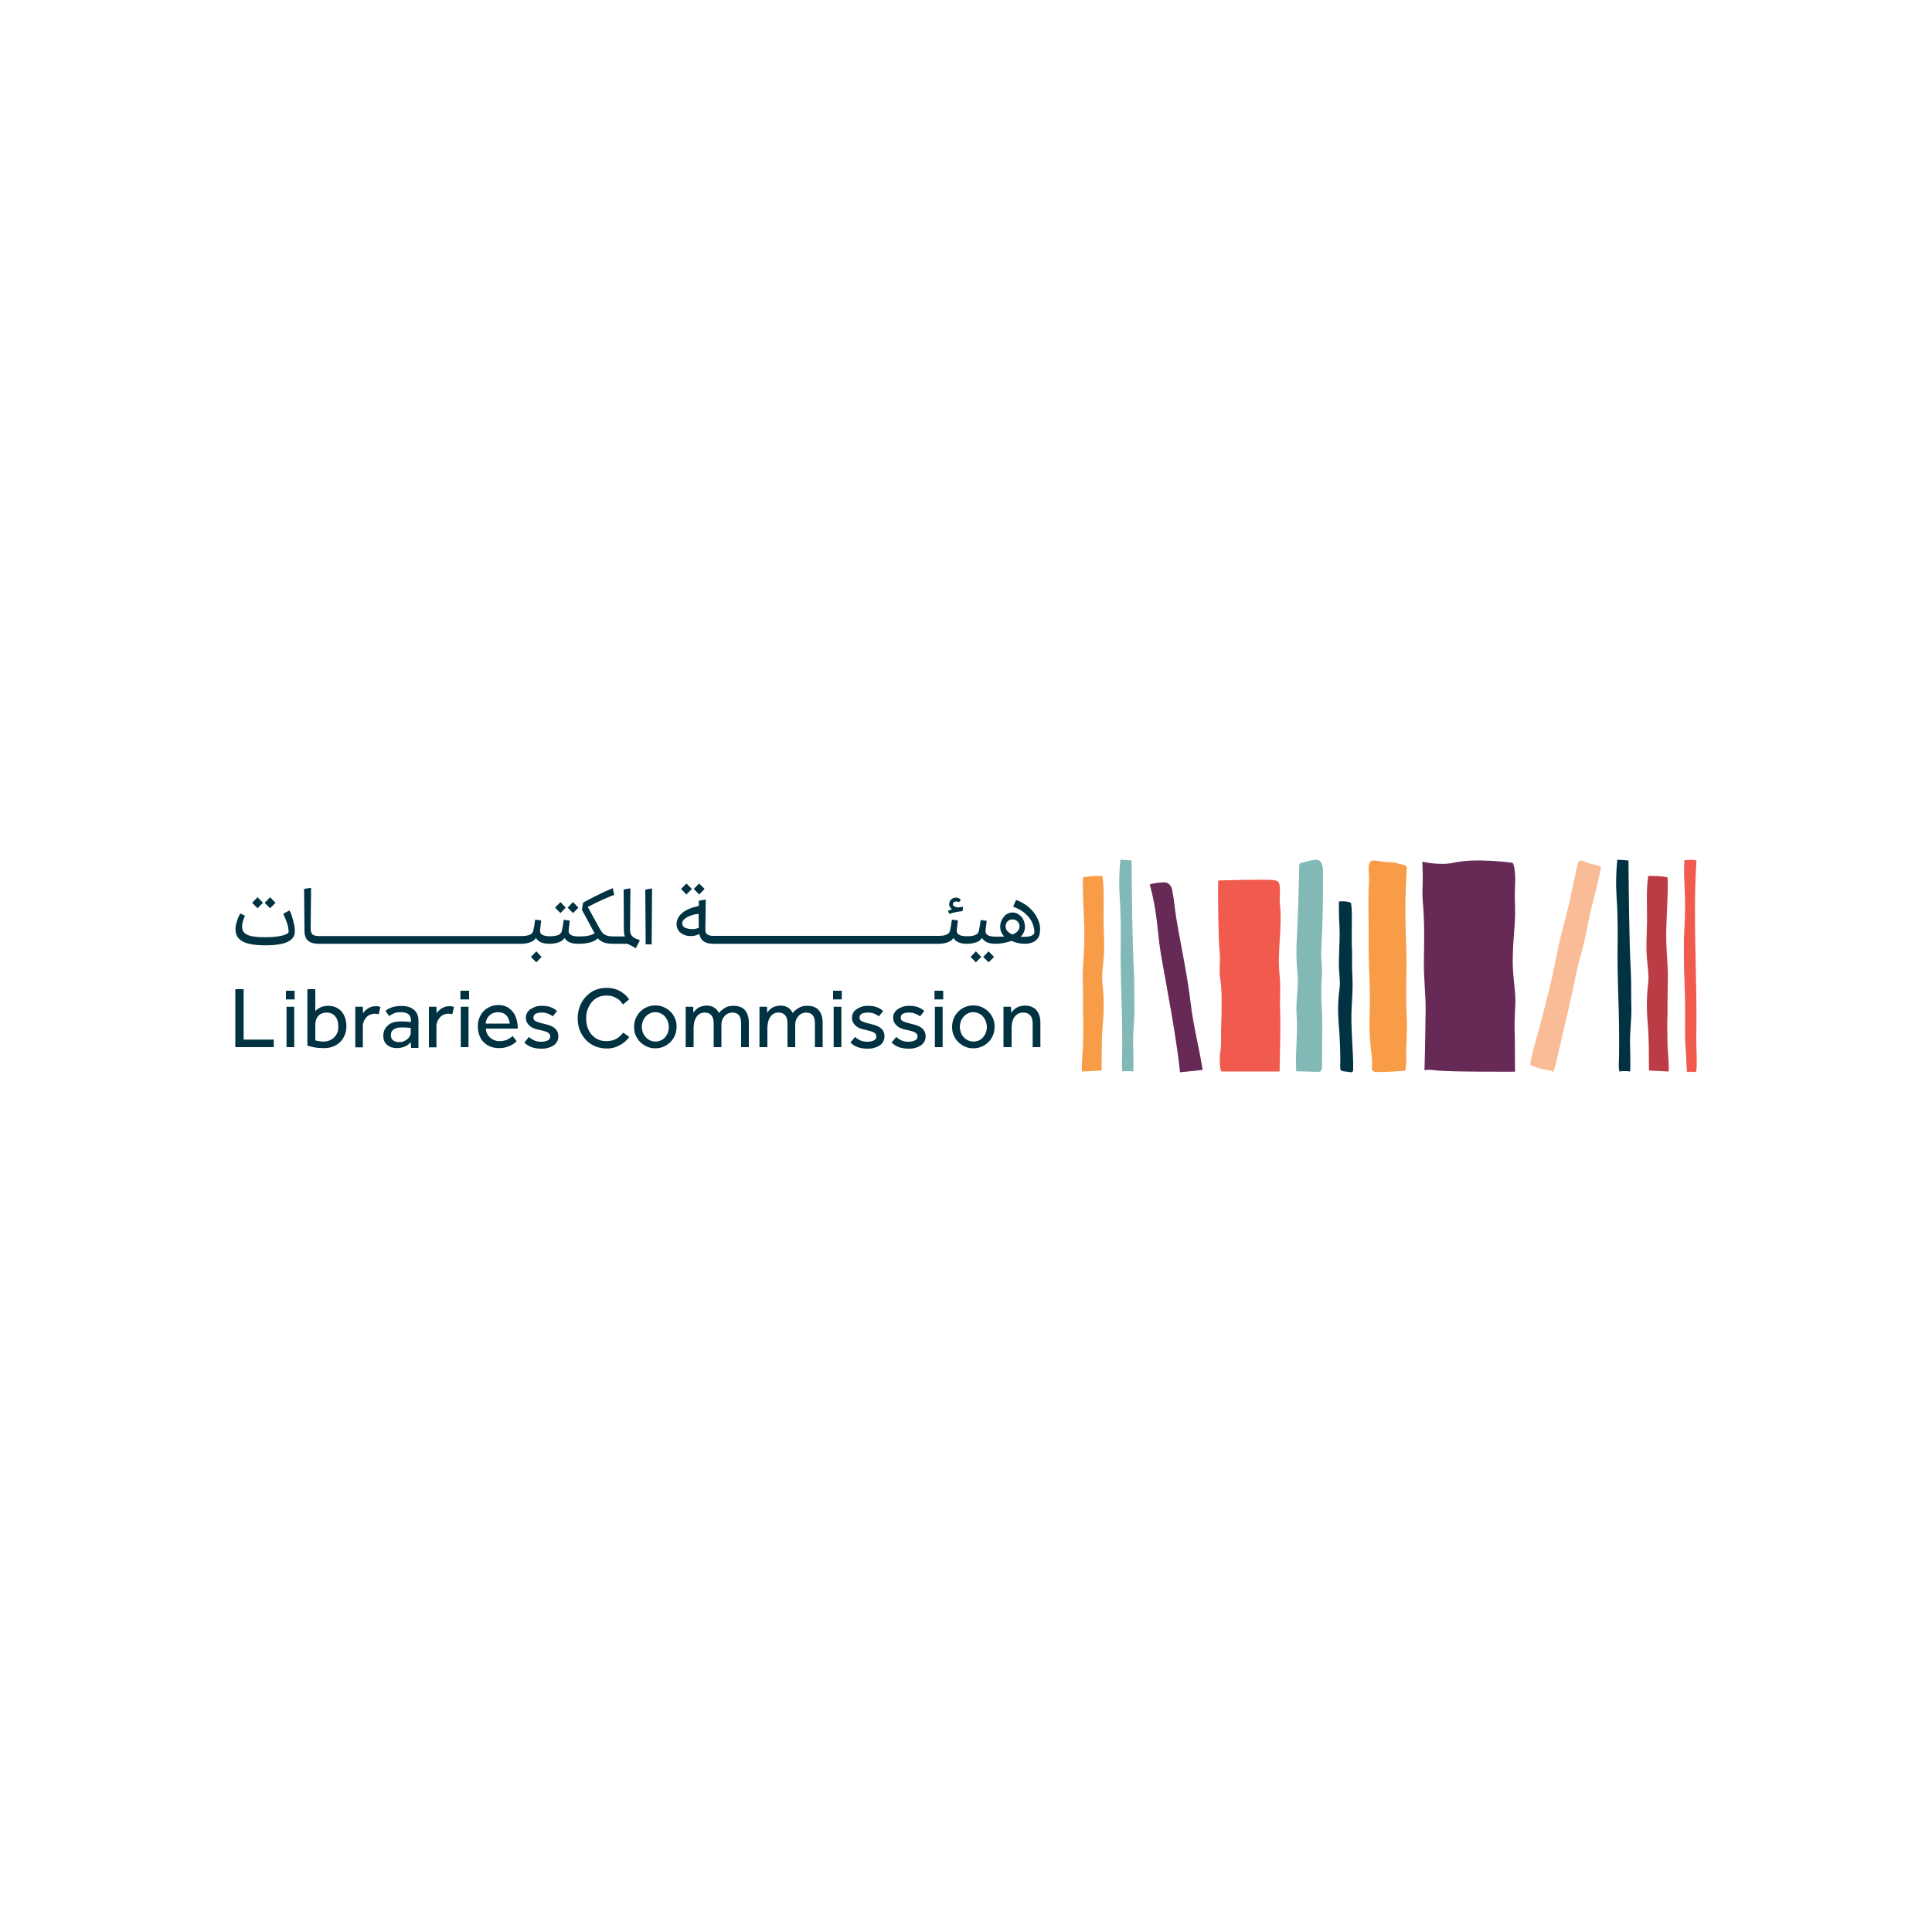 <?xml version="1.0" encoding="utf-8"?>
<!-- Generator: Adobe Illustrator 28.0.0, SVG Export Plug-In . SVG Version: 6.00 Build 0)  -->
<svg version="1.1" id="Layer_1" xmlns="http://www.w3.org/2000/svg" xmlns:xlink="http://www.w3.org/1999/xlink" x="0px" y="0px"
	 viewBox="0 0 1000 1000" style="enable-background:new 0 0 1000 1000;" xml:space="preserve">
<style type="text/css">
	.st0{fill:#003242;}
	.st1{fill:#F05B4E;}
	.st2{fill:#BB3C45;}
	.st3{fill:#82B9B6;}
	.st4{fill:#FABC96;}
	.st5{fill:#672A56;}
	.st6{fill:#F89C47;}
</style>
<g>
	<polygon class="st0" points="121.8,512 126.1,512 126.1,538.1 141.7,538.1 141.7,542 121.8,542 	"/>
	<g>
		<path class="st0" d="M163.2,538.5c0.4,0.1,0.9,0.2,1.6,0.4c0.6,0.1,1.5,0.2,2.7,0.2c1.2,0,2.2-0.2,3.1-0.6s1.7-0.9,2.4-1.6
			c0.7-0.7,1.2-1.5,1.6-2.4c0.4-0.9,0.5-2,0.5-3.1c0-1-0.1-1.9-0.3-2.8c-0.2-0.9-0.6-1.7-1.1-2.3c-0.5-0.7-1.1-1.2-1.9-1.6
			c-0.8-0.4-1.7-0.6-2.7-0.6c-1,0-1.8,0.2-2.6,0.5c-0.7,0.3-1.4,0.8-1.8,1.3c-0.5,0.6-0.9,1.2-1.1,1.9c-0.2,0.7-0.4,1.5-0.4,2.3
			V538.5z M159.2,512h4v11.4c0.2-0.3,0.5-0.6,0.9-0.9c0.4-0.3,0.8-0.6,1.4-0.9c0.5-0.3,1.2-0.5,1.9-0.7c0.7-0.2,1.5-0.3,2.4-0.3
			c1.6,0,2.9,0.3,4.1,0.8c1.2,0.6,2.2,1.3,3,2.3c0.8,1,1.4,2.1,1.8,3.4c0.4,1.3,0.6,2.7,0.6,4.2c0,1.6-0.3,3.2-0.9,4.5
			c-0.6,1.4-1.4,2.6-2.4,3.6c-1,1-2.3,1.8-3.7,2.3c-1.4,0.6-3,0.8-4.8,0.8c-1.7,0-3.3-0.1-4.8-0.4c-1.5-0.3-2.7-0.6-3.6-0.9V512z"/>
		<path class="st0" d="M183.9,542v-18.9v-0.7c0-0.3,0-0.7,0-1.3h3.9l0.1,3.4c0.2-0.4,0.6-0.8,0.9-1.2c0.4-0.4,0.9-0.8,1.4-1.2
			c0.6-0.4,1.2-0.7,1.9-0.9c0.7-0.3,1.6-0.4,2.5-0.4c0.4,0,0.9,0,1.2,0.1c0.4,0.1,0.7,0.2,1.1,0.3l-0.9,3.8
			c-0.5-0.2-1.2-0.3-2.1-0.3c-0.9,0-1.7,0.2-2.4,0.5c-0.7,0.3-1.4,0.8-1.9,1.4c-0.5,0.6-1,1.3-1.3,2c-0.3,0.8-0.5,1.6-0.5,2.5v11
			H183.9z"/>
		<path class="st0" d="M212.6,532.1c-0.1,0-0.4-0.1-0.7-0.1c-0.3,0-0.7-0.1-1.2-0.1c-0.5,0-0.9-0.1-1.4-0.1c-0.5,0-1,0-1.5,0
			c-1.1,0-2.1,0.1-2.8,0.4c-0.7,0.3-1.3,0.6-1.7,1c-0.4,0.4-0.7,0.9-0.8,1.3c-0.1,0.5-0.2,1-0.2,1.4c0,1.1,0.4,2,1.2,2.6
			c0.8,0.6,1.9,0.9,3.2,0.9c0.8,0,1.5-0.1,2.2-0.4c0.7-0.3,1.3-0.6,1.9-1.1c0.5-0.4,1-1,1.3-1.6c0.3-0.6,0.5-1.2,0.5-1.8V532.1z
			 M212.6,539.4c-0.8,1-1.8,1.8-3.1,2.3c-1.3,0.5-2.6,0.8-3.9,0.8c-0.9,0-1.7-0.1-2.6-0.3c-0.9-0.2-1.6-0.6-2.3-1.1
			c-0.7-0.5-1.3-1.2-1.7-2c-0.4-0.8-0.6-1.8-0.6-3c0-2.2,0.8-4,2.4-5.4c1.6-1.4,3.8-2,6.8-2c0.5,0,1,0,1.5,0c0.5,0,1,0.1,1.5,0.1
			c0.5,0,0.9,0.1,1.3,0.1c0.4,0,0.6,0.1,0.8,0.1v-0.8c0-1.6-0.5-2.7-1.4-3.3c-0.9-0.7-2.2-1-3.8-1c-1.6,0-2.8,0.2-3.8,0.7
			c-0.9,0.4-1.7,0.9-2.3,1.3l-1.9-2.7c0.4-0.3,0.8-0.6,1.3-0.9c0.5-0.3,1.1-0.6,1.8-0.8c0.7-0.3,1.5-0.5,2.3-0.6
			c0.9-0.2,1.9-0.2,3-0.2c2.7,0,4.8,0.6,6.4,2c1.5,1.3,2.3,3.2,2.3,5.6v12.2v0.8c0,0.3,0,0.6,0,1.1h-3.8L212.6,539.4z"/>
		<path class="st0" d="M222,542v-18.9v-0.7c0-0.3,0-0.7,0-1.3h3.9l0.1,3.4c0.2-0.4,0.6-0.8,0.9-1.2c0.4-0.4,0.9-0.8,1.4-1.2
			c0.6-0.4,1.2-0.7,1.9-0.9c0.7-0.3,1.6-0.4,2.5-0.4c0.4,0,0.9,0,1.2,0.1c0.4,0.1,0.7,0.2,1.1,0.3l-0.9,3.8
			c-0.5-0.2-1.2-0.3-2.1-0.3c-0.9,0-1.7,0.2-2.4,0.5c-0.7,0.3-1.4,0.8-1.9,1.4c-0.5,0.6-1,1.3-1.3,2c-0.3,0.8-0.5,1.6-0.5,2.5v11
			H222z"/>
	</g>
	<path class="st0" d="M238.5,542h4v-20.9h-4V542z M238.3,517.3h4.5v-4.5h-4.5V517.3z"/>
	<g>
		<path class="st0" d="M263.8,529.7c-0.1-1.6-0.7-3-1.7-4.1c-1-1.1-2.5-1.7-4.3-1.7c-1,0-1.8,0.2-2.6,0.5c-0.8,0.3-1.4,0.8-2,1.3
			c-0.5,0.5-1,1.2-1.3,1.9c-0.3,0.7-0.5,1.4-0.5,2.2H263.8z M267.4,538.9c-0.2,0.3-0.6,0.6-1.1,1c-0.5,0.4-1.1,0.8-1.9,1.2
			c-0.8,0.4-1.7,0.7-2.7,1c-1,0.3-2.2,0.4-3.5,0.4c-1.6,0-3.1-0.3-4.4-0.8c-1.3-0.5-2.5-1.3-3.5-2.3c-1-1-1.7-2.2-2.2-3.6
			c-0.5-1.4-0.8-2.9-0.8-4.6c0-1.5,0.3-3,0.8-4.3c0.5-1.3,1.2-2.5,2.2-3.5c0.9-1,2-1.7,3.3-2.3c1.3-0.6,2.7-0.9,4.2-0.9
			c1.8,0,3.3,0.3,4.6,1c1.3,0.7,2.3,1.6,3.2,2.7c0.8,1.1,1.4,2.4,1.8,3.9c0.4,1.5,0.6,3,0.6,4.6h-16.5c0,0.9,0.2,1.8,0.6,2.6
			c0.4,0.8,0.9,1.5,1.5,2c0.6,0.6,1.4,1,2.2,1.4c0.8,0.3,1.7,0.5,2.6,0.5c1.8,0,3.2-0.3,4.4-0.9c1.1-0.6,2-1.2,2.5-1.8L267.4,538.9z
			"/>
		<path class="st0" d="M273.8,536.7c0.8,0.8,1.6,1.3,2.7,1.8c1,0.5,2.3,0.7,3.6,0.7c1.4,0,2.5-0.2,3.4-0.7c0.9-0.4,1.3-1.1,1.3-2
			c0-0.5-0.1-0.9-0.3-1.2c-0.2-0.3-0.5-0.6-1-0.9c-0.5-0.3-1.1-0.5-1.8-0.7c-0.8-0.2-1.7-0.5-2.9-0.7c-0.8-0.2-1.6-0.4-2.4-0.7
			c-0.8-0.3-1.5-0.7-2.1-1.2s-1.1-1.1-1.5-1.8c-0.4-0.7-0.6-1.6-0.6-2.5c0-1,0.2-1.9,0.7-2.7c0.5-0.8,1.1-1.4,1.9-1.9
			c0.8-0.5,1.7-0.9,2.6-1.2c1-0.3,2-0.4,3-0.4c1.8,0,3.3,0.2,4.6,0.7c1.3,0.5,2.4,1.1,3.3,2l-2.2,2.8c-0.6-0.6-1.4-1-2.4-1.4
			c-0.9-0.4-2-0.6-3.3-0.6c-1.3,0-2.3,0.2-3.1,0.6c-0.8,0.4-1.2,1.1-1.2,2.1c0,0.9,0.5,1.6,1.6,2c1,0.4,2.4,0.8,4.1,1.2
			c1,0.2,1.9,0.5,2.8,0.8c0.9,0.3,1.6,0.7,2.3,1.2c0.6,0.5,1.2,1.1,1.5,1.8c0.4,0.7,0.6,1.6,0.6,2.6c0,1-0.2,2-0.7,2.8
			c-0.5,0.8-1.1,1.5-1.9,2c-0.8,0.5-1.7,0.9-2.8,1.2c-1,0.3-2.1,0.4-3.3,0.4c-4,0-6.9-1.1-8.9-3.2L273.8,536.7z"/>
		<path class="st0" d="M325.7,536.7c-0.3,0.5-0.8,1.2-1.5,1.8c-0.7,0.7-1.5,1.3-2.5,2c-1,0.6-2.1,1.1-3.4,1.6
			c-1.3,0.4-2.7,0.6-4.3,0.6c-2.2,0-4.2-0.4-6.1-1.2c-1.8-0.8-3.4-1.9-4.7-3.3c-1.3-1.4-2.3-3-3.1-4.9c-0.7-1.9-1.1-4-1.1-6.2
			c0-2.2,0.4-4.2,1.1-6.2c0.7-1.9,1.8-3.6,3.1-5c1.3-1.4,2.9-2.6,4.7-3.4s3.9-1.2,6.1-1.2c1.6,0,3,0.2,4.3,0.6
			c1.3,0.4,2.4,0.9,3.3,1.5c0.9,0.6,1.8,1.2,2.4,1.9c0.7,0.7,1.2,1.3,1.6,2l-3.1,2.6c-0.4-0.5-0.8-1-1.3-1.6
			c-0.5-0.6-1.1-1.1-1.8-1.5c-0.7-0.4-1.5-0.8-2.4-1.1c-0.9-0.3-1.9-0.4-3.1-0.4c-1.6,0-3.1,0.3-4.4,0.9c-1.3,0.6-2.4,1.5-3.3,2.6
			c-0.9,1.1-1.6,2.3-2.1,3.8c-0.5,1.4-0.7,3-0.7,4.6c0,1.6,0.2,3.1,0.7,4.6c0.5,1.4,1.2,2.7,2.1,3.7c0.9,1,2,1.9,3.3,2.5
			c1.3,0.6,2.7,0.9,4.3,0.9c1.3,0,2.5-0.2,3.5-0.5c1-0.3,1.8-0.8,2.5-1.2c0.7-0.5,1.2-1,1.7-1.5c0.4-0.5,0.8-0.9,1.1-1.2
			L325.7,536.7z"/>
		<path class="st0" d="M339.2,539.1c1.1,0,2.1-0.2,2.9-0.6c0.9-0.4,1.6-1,2.2-1.7c0.6-0.7,1.1-1.5,1.4-2.4c0.3-0.9,0.5-1.8,0.5-2.8
			c0-0.9-0.2-1.8-0.5-2.8c-0.3-0.9-0.8-1.7-1.4-2.5c-0.6-0.7-1.3-1.3-2.2-1.7c-0.9-0.4-1.8-0.7-2.9-0.7c-1.1,0-2.1,0.2-2.9,0.7
			c-0.9,0.4-1.6,1-2.2,1.7c-0.6,0.7-1.1,1.5-1.4,2.4c-0.3,0.9-0.5,1.8-0.5,2.8s0.2,1.9,0.5,2.8c0.3,0.9,0.8,1.7,1.4,2.4
			c0.6,0.7,1.3,1.3,2.2,1.7C337.2,538.9,338.1,539.1,339.2,539.1 M339.2,542.6c-1.6,0-3.1-0.3-4.4-0.9c-1.3-0.6-2.5-1.4-3.5-2.4
			c-1-1-1.7-2.2-2.3-3.5c-0.6-1.3-0.8-2.8-0.8-4.3c0-1.5,0.3-3,0.8-4.3c0.6-1.3,1.3-2.5,2.3-3.5c1-1,2.1-1.8,3.5-2.4
			c1.3-0.6,2.8-0.9,4.4-0.9c1.6,0,3.1,0.3,4.4,0.9c1.3,0.6,2.5,1.4,3.5,2.4c1,1,1.8,2.2,2.3,3.5c0.6,1.3,0.8,2.8,0.8,4.3
			c0,1.5-0.3,3-0.8,4.3c-0.6,1.3-1.3,2.5-2.3,3.5c-1,1-2.2,1.8-3.5,2.4C342.3,542.3,340.8,542.6,339.2,542.6"/>
		<path class="st0" d="M354.9,542v-18.8v-0.8c0-0.3,0-0.7,0-1.3h3.9l0.1,3.1c0.2-0.4,0.6-0.8,0.9-1.2c0.4-0.4,0.9-0.8,1.4-1.2
			c0.5-0.4,1.2-0.7,1.9-0.9c0.7-0.2,1.6-0.4,2.5-0.4c1.6,0,3,0.3,4,1c1.1,0.6,1.9,1.6,2.5,2.8c0.8-1,1.9-1.9,3.1-2.6
			c1.2-0.8,2.7-1.1,4.5-1.1c2.7,0,4.7,0.8,6,2.4c1.3,1.6,1.9,3.8,1.9,6.5V542h-4v-12.2c0-2-0.4-3.4-1.1-4.3
			c-0.8-0.9-1.9-1.4-3.4-1.4c-0.8,0-1.6,0.2-2.3,0.5c-0.7,0.3-1.3,0.8-1.8,1.4c-0.5,0.6-0.9,1.2-1.2,2c-0.3,0.8-0.4,1.6-0.4,2.4V542
			h-4v-12.2c0-2-0.4-3.4-1.2-4.3c-0.8-0.9-1.9-1.4-3.3-1.4c-1.1,0-2,0.2-2.8,0.7c-0.8,0.5-1.4,1.1-1.8,1.9c-0.5,0.8-0.8,1.6-1,2.6
			c-0.2,1-0.3,2-0.3,3v9.7H354.9z"/>
		<path class="st0" d="M393.1,542v-18.8v-0.8c0-0.3,0-0.7,0-1.3h3.9l0.1,3.1c0.2-0.4,0.6-0.8,0.9-1.2c0.4-0.4,0.9-0.8,1.4-1.2
			c0.5-0.4,1.2-0.7,1.9-0.9c0.7-0.2,1.6-0.4,2.5-0.4c1.6,0,3,0.3,4,1c1.1,0.6,1.9,1.6,2.5,2.8c0.8-1,1.9-1.9,3.1-2.6
			c1.2-0.8,2.7-1.1,4.5-1.1c2.7,0,4.7,0.8,6,2.4c1.3,1.6,1.9,3.8,1.9,6.5V542h-4v-12.2c0-2-0.4-3.4-1.1-4.3
			c-0.8-0.9-1.9-1.4-3.4-1.4c-0.8,0-1.6,0.2-2.3,0.5c-0.7,0.3-1.3,0.8-1.8,1.4c-0.5,0.6-0.9,1.2-1.2,2c-0.3,0.8-0.4,1.6-0.4,2.4V542
			h-4v-12.2c0-2-0.4-3.4-1.2-4.3c-0.8-0.9-1.9-1.4-3.3-1.4c-1.1,0-2,0.2-2.8,0.7c-0.8,0.5-1.4,1.1-1.8,1.9c-0.5,0.8-0.8,1.6-1,2.6
			c-0.2,1-0.3,2-0.3,3v9.7H393.1z"/>
	</g>
	<path class="st0" d="M431.5,542h4v-20.9h-4V542z M431.2,517.3h4.5v-4.5h-4.5V517.3z"/>
	<path class="st0" d="M148.3,542h4v-20.9h-4V542z M148,517.3h4.5v-4.5H148V517.3z"/>
	<g>
		<path class="st0" d="M442.6,536.7c0.8,0.8,1.6,1.3,2.7,1.8c1,0.5,2.3,0.7,3.6,0.7c1.4,0,2.5-0.2,3.4-0.7c0.9-0.4,1.3-1.1,1.3-2
			c0-0.5-0.1-0.9-0.3-1.2c-0.2-0.3-0.5-0.6-1-0.9c-0.5-0.3-1.1-0.5-1.8-0.7c-0.8-0.2-1.7-0.5-2.9-0.7c-0.8-0.2-1.6-0.4-2.4-0.7
			c-0.8-0.3-1.5-0.7-2.1-1.2c-0.6-0.5-1.1-1.1-1.5-1.8c-0.4-0.7-0.6-1.6-0.6-2.5c0-1,0.2-1.9,0.7-2.7c0.5-0.8,1.1-1.4,1.9-1.9
			c0.8-0.5,1.7-0.9,2.6-1.2c1-0.3,2-0.4,3-0.4c1.8,0,3.3,0.2,4.6,0.7c1.3,0.5,2.4,1.1,3.3,2l-2.2,2.8c-0.6-0.6-1.4-1-2.4-1.4
			c-0.9-0.4-2-0.6-3.3-0.6c-1.3,0-2.3,0.2-3.1,0.6c-0.8,0.4-1.2,1.1-1.2,2.1c0,0.9,0.5,1.6,1.6,2c1,0.4,2.4,0.8,4.1,1.2
			c1,0.2,1.9,0.5,2.8,0.8c0.9,0.3,1.6,0.7,2.3,1.2c0.6,0.5,1.2,1.1,1.5,1.8c0.4,0.7,0.6,1.6,0.6,2.6c0,1-0.2,2-0.7,2.8
			c-0.5,0.8-1.1,1.5-1.9,2c-0.8,0.5-1.7,0.9-2.8,1.2c-1,0.3-2.1,0.4-3.3,0.4c-4,0-6.9-1.1-8.9-3.2L442.6,536.7z"/>
		<path class="st0" d="M463.9,536.7c0.8,0.8,1.6,1.3,2.7,1.8c1,0.5,2.3,0.7,3.6,0.7c1.4,0,2.5-0.2,3.4-0.7c0.9-0.4,1.3-1.1,1.3-2
			c0-0.5-0.1-0.9-0.3-1.2c-0.2-0.3-0.5-0.6-1-0.9c-0.5-0.3-1.1-0.5-1.8-0.7c-0.8-0.2-1.7-0.5-2.9-0.7c-0.8-0.2-1.6-0.4-2.4-0.7
			c-0.8-0.3-1.5-0.7-2.1-1.2c-0.6-0.5-1.1-1.1-1.5-1.8c-0.4-0.7-0.6-1.6-0.6-2.5c0-1,0.2-1.9,0.7-2.7c0.5-0.8,1.1-1.4,1.9-1.9
			c0.8-0.5,1.7-0.9,2.6-1.2c1-0.3,2-0.4,3-0.4c1.8,0,3.3,0.2,4.6,0.7c1.3,0.5,2.4,1.1,3.3,2l-2.2,2.8c-0.6-0.6-1.4-1-2.4-1.4
			c-0.9-0.4-2-0.6-3.3-0.6c-1.3,0-2.3,0.2-3.1,0.6c-0.8,0.4-1.2,1.1-1.2,2.1c0,0.9,0.5,1.6,1.6,2c1,0.4,2.4,0.8,4.1,1.2
			c1,0.2,1.9,0.5,2.8,0.8c0.9,0.3,1.6,0.7,2.3,1.2c0.6,0.5,1.2,1.1,1.5,1.8c0.4,0.7,0.6,1.6,0.6,2.6c0,1-0.2,2-0.7,2.8
			c-0.5,0.8-1.1,1.5-1.9,2c-0.8,0.5-1.7,0.9-2.8,1.2c-1,0.3-2.1,0.4-3.3,0.4c-4,0-6.9-1.1-8.9-3.2L463.9,536.7z"/>
	</g>
	<path class="st0" d="M483.9,542h4v-20.9h-4V542z M483.7,517.3h4.5v-4.5h-4.5V517.3z"/>
	<g>
		<path class="st0" d="M503.8,539.1c1.1,0,2.1-0.2,2.9-0.6c0.9-0.4,1.6-1,2.2-1.7c0.6-0.7,1.1-1.5,1.4-2.4c0.3-0.9,0.5-1.8,0.5-2.8
			c0-0.9-0.2-1.8-0.5-2.8c-0.3-0.9-0.8-1.7-1.4-2.5c-0.6-0.7-1.3-1.3-2.2-1.7c-0.9-0.4-1.8-0.7-2.9-0.7c-1.1,0-2.1,0.2-2.9,0.7
			c-0.9,0.4-1.6,1-2.2,1.7c-0.6,0.7-1.1,1.5-1.4,2.4c-0.3,0.9-0.5,1.8-0.5,2.8s0.2,1.9,0.5,2.8c0.3,0.9,0.8,1.7,1.4,2.4
			c0.6,0.7,1.3,1.3,2.2,1.7C501.8,538.9,502.7,539.1,503.8,539.1 M503.8,542.6c-1.6,0-3.1-0.3-4.4-0.9c-1.3-0.6-2.5-1.4-3.5-2.4
			c-1-1-1.7-2.2-2.3-3.5c-0.6-1.3-0.8-2.8-0.8-4.3c0-1.5,0.3-3,0.8-4.3c0.6-1.3,1.3-2.5,2.3-3.5c1-1,2.1-1.8,3.5-2.4
			c1.3-0.6,2.8-0.9,4.4-0.9c1.6,0,3.1,0.3,4.4,0.9c1.3,0.6,2.5,1.4,3.5,2.4c1,1,1.8,2.2,2.3,3.5c0.6,1.3,0.8,2.8,0.8,4.3
			c0,1.5-0.3,3-0.8,4.3c-0.6,1.3-1.3,2.5-2.3,3.5c-1,1-2.2,1.8-3.5,2.4C506.9,542.3,505.4,542.6,503.8,542.6"/>
		<path class="st0" d="M519.4,542v-18.8v-0.8c0-0.3,0-0.7,0-1.3h3.9l0.1,3.1c0.3-0.4,0.6-0.8,1-1.2c0.4-0.4,0.9-0.8,1.4-1.2
			c0.6-0.4,1.2-0.7,2-0.9c0.8-0.2,1.6-0.4,2.6-0.4c2.7,0,4.7,0.8,6.1,2.4c1.3,1.6,2,3.7,2,6.5V542h-4v-12.2c0-2-0.4-3.4-1.3-4.3
			c-0.8-0.9-2-1.4-3.5-1.4c-1.2,0-2.1,0.2-2.9,0.7c-0.8,0.5-1.4,1.1-1.9,1.9c-0.5,0.8-0.8,1.6-1,2.6c-0.2,1-0.3,2-0.3,3v9.7H519.4z"
			/>
		<path class="st0" d="M151.7,476.4c-0.2-0.9-0.5-1.9-0.8-2.8c-0.3-0.9-0.7-1.7-1.1-2.4l-3.2,1.8c0.4,0.8,0.7,1.5,1.1,2.4
			c0.3,0.8,0.6,1.7,0.9,2.5c0.3,0.8,0.5,1.6,0.6,2.4c0.1,0.8,0.2,1.4,0.2,2c0,0.4-0.3,0.8-1,1.1c-0.6,0.3-1.5,0.7-2.6,0.9
			c-1.1,0.3-2.4,0.5-3.9,0.6c-1.5,0.2-3.1,0.2-4.7,0.2c-2.2,0-4-0.1-5.5-0.3c-1.5-0.2-2.8-0.5-3.7-1c-1-0.4-1.7-1-2.1-1.7
			c-0.4-0.7-0.6-1.6-0.6-2.5c0-0.8,0.1-1.7,0.4-2.6c0.3-1,0.6-2,1.1-3l-2.4-1.2c-0.8,1.3-1.4,2.7-1.8,4.2c-0.5,1.5-0.7,2.8-0.7,4
			c0,1.4,0.3,2.7,0.9,3.7c0.6,1,1.5,1.9,2.8,2.6c1.3,0.7,2.9,1.2,4.8,1.5c1.9,0.3,4.2,0.5,6.9,0.5c5.2,0,9.1-0.6,11.6-1.8
			c2.5-1.2,3.7-3,3.7-5.5c0-0.8-0.1-1.7-0.2-2.7C152.1,478.3,152,477.3,151.7,476.4"/>
	</g>
	<polygon class="st0" points="130.5,467.3 133.3,470.1 136.1,467.3 133.3,464.4 	"/>
	<polygon class="st0" points="137,467.3 139.8,470.1 142.6,467.3 139.8,464.4 	"/>
	<polygon class="st0" points="274.8,495.3 277.6,498.1 280.3,495.3 277.6,492.4 	"/>
	<polygon class="st0" points="293.8,469.8 296.6,472.6 299.4,469.8 296.6,466.9 	"/>
	<polygon class="st0" points="287.3,469.8 290.1,472.6 292.8,469.8 290.1,466.9 	"/>
	<g>
		<path class="st0" d="M328.1,485.3c-0.5-0.3-0.9-0.7-1.2-1.1c-0.3-0.4-0.5-0.8-0.6-1.3c-0.1-0.5-0.2-1.1-0.2-1.8l0.2-21.3l-3.5,0.6
			l0.1,20c0,1,0,1.8,0.1,2.5c0.1,0.7,0.2,1.3,0.5,1.8h-5.8c-1,0-1.9-0.1-2.6-0.2c-0.7-0.1-1.4-0.4-2-0.7c-0.6-0.3-1.1-0.7-1.5-1.3
			c-0.4-0.5-0.9-1.2-1.3-2l-6.1-11.1c1.4-0.7,2.7-1.3,3.8-1.9c1.2-0.6,2.3-1.1,3.4-1.6c1.1-0.5,2.1-0.9,3.2-1.4
			c1-0.4,2.1-0.9,3.3-1.3l-0.7-3.5c-2.5,1-5.1,2.2-7.7,3.5c-2.6,1.3-5.2,2.6-7.7,4l-0.6,3.7l6.2,11.5l0.4,0.7
			c-0.8,0.5-1.9,0.9-3.2,1.2c-1.4,0.3-3,0.4-4.9,0.4c-3.6,0-5.4-0.9-5.4-2.8c0-0.2,0.1-0.9,0.2-1.9c0.1-1,0.3-2.2,0.4-3.5l-3.1-0.4
			c-0.1,0.4-0.1,0.8-0.2,1.3c-0.1,0.5-0.1,1-0.2,1.5c-0.1,0.5-0.2,1-0.3,1.5c-0.1,0.5-0.2,0.9-0.2,1.2c-0.2,1-0.8,1.8-1.8,2.3
			c-0.9,0.4-2.4,0.7-4.3,0.7c-3.6,0-5.3-0.9-5.3-2.8c0-0.2,0.1-0.9,0.2-1.9c0.1-1,0.3-2.2,0.4-3.5l-3.1-0.4
			c-0.1,0.4-0.1,0.8-0.2,1.3c-0.1,0.5-0.1,1-0.2,1.5c-0.1,0.5-0.2,1-0.3,1.5c-0.1,0.5-0.2,0.9-0.2,1.2c-0.2,1-0.8,1.8-1.8,2.3
			c-0.9,0.4-2.4,0.7-4.3,0.7H165c-1.5,0-2.5-0.3-3.2-0.8c-0.6-0.6-1-1.5-1-2.8l0.2-21.4l-3.6,0.6l0.2,22.1c0.1,4.2,2.5,6.3,7.3,6.3
			h104.7c1.9,0,3.5-0.3,4.9-0.8c1.4-0.5,2.3-1.3,2.9-2.2c1.2,2,3.5,3,7,3c1.9,0,3.5-0.3,4.9-0.8c1.4-0.5,2.3-1.3,2.9-2.2
			c1.2,2,3.5,3,7,3h0c4.9,0,8.3-0.9,10.2-2.8c1,1,2.1,1.8,3.4,2.2c1.2,0.4,2.8,0.6,4.7,0.6h5.1c0.4,0,0.8,0,1.1,0
			c0.3,0,0.6,0,0.9,0.1c0.3,0,0.5,0.1,0.7,0.2c0.2,0.1,0.5,0.2,0.7,0.3l3.1,1.7l2.1-4.1l-1.3-0.6C329.3,486,328.6,485.6,328.1,485.3
			"/>
	</g>
	<polygon class="st0" points="334,460.5 334.2,488.8 337.3,488.8 337.5,459.8 	"/>
	<polygon class="st0" points="359.1,460.1 361.9,463 364.7,460.1 361.9,457.3 	"/>
	<polygon class="st0" points="352.5,460.1 355.3,463 358.1,460.1 355.3,457.3 	"/>
	<g>
		<path class="st0" d="M490.7,471.4l0.6,1.6c2.3-0.7,4.6-1.2,6.9-1.4l0.3-2.2c-0.4,0-0.9,0.1-1.3,0.1c-0.5,0.1-0.9,0.1-1.4,0.2
			c-0.8-0.1-1.4-0.3-1.9-0.6c-0.5-0.3-0.7-0.7-0.7-1.1c0-0.4,0.2-0.8,0.5-1c0.3-0.3,0.8-0.4,1.3-0.4c0.5,0,1,0.1,1.4,0.4l0.9-1.3
			c-0.7-0.8-1.5-1.1-2.5-1.1c-1,0-1.8,0.3-2.5,1c-0.7,0.7-1,1.5-1,2.5c0,1.1,0.5,1.9,1.5,2.5c-0.3,0.1-0.7,0.2-1,0.4
			C491.5,471.1,491.1,471.3,490.7,471.4"/>
	</g>
	<polygon class="st0" points="508.9,495.3 511.7,498.1 514.5,495.3 511.7,492.4 	"/>
	<polygon class="st0" points="502.4,495.3 505.1,498.1 507.9,495.3 505.1,492.4 	"/>
	<g>
		<path class="st0" d="M524,483.7c-1.1-0.5-2-1.1-2.6-1.8c-0.6-0.7-0.9-1.5-0.9-2.4c0-1,0.3-1.9,1-2.6c0.7-0.7,1.5-1,2.6-1
			c1,0,1.9,0.3,2.6,1.1c0.7,0.7,1,1.6,1,2.6C527.6,481.4,526.4,482.8,524,483.7 M358,480.9c-0.6,0-1.2-0.1-1.8-0.2
			c-0.6-0.1-1.1-0.3-1.6-0.5c-0.4-0.2-0.8-0.5-1.1-0.9c-0.3-0.4-0.4-0.8-0.4-1.3c0-0.7,0.2-1.3,0.7-1.8c0.5-0.6,1.1-1,1.9-1.5
			c0.8-0.4,1.7-0.8,2.7-1.1c1-0.3,2.1-0.5,3.2-0.6l0.1,7.2C360.7,480.7,359.5,480.9,358,480.9 M537.6,476.8
			c-0.6-1.6-1.4-3.1-2.5-4.5c-1.1-1.4-2.4-2.7-4-3.8c-1.5-1.1-3.3-2-5.2-2.7l-1.5,3.5c1.6,0.6,3.2,1.3,4.5,2.2
			c1.4,0.9,2.5,2,3.5,3.1c1,1.2,1.7,2.4,2.2,3.8c0.5,1.3,0.8,2.7,0.8,4.2c0,0.7-0.5,1.2-1.4,1.7c-1,0.4-2.2,0.6-3.7,0.6
			c-0.4,0-0.7,0-1,0c-0.3,0-0.7,0-1-0.1c1.5-1.4,2.2-3.1,2.2-5.2c0-1-0.2-1.9-0.5-2.8c-0.3-0.9-0.8-1.7-1.4-2.3
			c-0.6-0.7-1.3-1.2-2-1.6c-0.8-0.4-1.6-0.6-2.5-0.6c-0.9,0-1.7,0.2-2.5,0.6c-0.8,0.4-1.5,0.9-2,1.6c-0.6,0.7-1,1.4-1.4,2.3
			c-0.3,0.9-0.5,1.8-0.5,2.8c0,2,0.7,3.7,2.1,5.1c-0.7,0.1-1.3,0.1-2.1,0.1c-0.7,0-1.5,0-2.3,0c-3.6,0-5.3-0.9-5.3-2.8
			c0-0.2,0.1-0.9,0.2-1.9c0.1-1,0.3-2.2,0.4-3.5l-3.1-0.4c-0.1,0.4-0.1,0.8-0.2,1.3c-0.1,0.5-0.1,1-0.2,1.5c-0.1,0.5-0.2,1-0.3,1.5
			c-0.1,0.5-0.2,0.9-0.2,1.2c-0.2,1-0.8,1.8-1.8,2.2c-0.9,0.5-2.4,0.7-4.3,0.7c-3.6,0-5.4-0.9-5.4-2.8c0-0.2,0.1-0.9,0.2-1.9
			c0.1-1,0.3-2.2,0.4-3.5l-3.1-0.4c-0.1,0.4-0.1,0.8-0.2,1.3c-0.1,0.5-0.1,1-0.2,1.5c-0.1,0.5-0.2,1-0.3,1.5
			c-0.1,0.5-0.2,0.9-0.2,1.2c-0.2,1-0.8,1.8-1.8,2.2c-0.9,0.5-2.4,0.7-4.3,0.7H369.2c-1.5,0-2.5-0.3-3.2-0.8c-0.7-0.6-1-1.5-0.9-2.8
			l0.2-15.2l-3.6,0.6v2.7c-3.6,0.8-6.5,1.9-8.5,3.6c-2,1.6-3,3.6-3,5.9c0,1,0.2,1.8,0.6,2.6c0.4,0.8,0.9,1.4,1.6,1.9
			c0.7,0.5,1.4,0.9,2.3,1.2c0.9,0.3,1.8,0.4,2.9,0.4c1.7,0,3.2-0.4,4.4-1.1c0.5,3.4,2.9,5.1,7.2,5.1h116.5c1.9,0,3.5-0.3,4.9-0.8
			c1.4-0.5,2.3-1.3,2.9-2.2c1.2,2,3.5,3,7,3c1.9,0,3.5-0.3,4.9-0.8c1.4-0.5,2.3-1.3,2.9-2.2c1.2,2,3.5,3,7,3c1.3,0,2.6-0.1,4.1-0.4
			s2.9-0.7,4.3-1.1c1,0.5,2.2,0.9,3.3,1.1c1.2,0.3,2.3,0.4,3.3,0.4c2.5,0,4.5-0.6,5.9-1.8c1.4-1.2,2.1-2.9,2.1-5.1
			C538.5,480.1,538.2,478.4,537.6,476.8"/>
		<path class="st1" d="M878.1,445.3c-2,30.3,0.5,60.5-0.1,91.1c-0.1,5.6,0.5,11.6,0.1,17.3c0,0.7-0.2,1.2-1.1,1.2
			c-1.3-0.1-2.5-0.3-3.8,0c-0.4-4-0.3-7.2-0.6-10.7c-0.7-7.6-0.3-13.8-0.4-22.1c-0.1-14.2-1.2-28.7-0.3-42.9
			c0.3-5.1,0.4-13.3,0.1-18.4c-0.2-5.1-0.5-9-0.2-15.5C874.1,445,876.2,445,878.1,445.3"/>
		<path class="st1" d="M659,455.5c2.2,0.2,3.2,0.9,3.4,3.3c0.3,3.7-0.3,5.7,0.1,9.4c1.3,12.1-1.5,24.3-0.2,36.4
			c0.7,6.4,0,12.1,0.3,18.5c0.3,9.5-0.1,20.3-0.3,31.5h-30.1c-1.1-1.5-0.9-8.9-0.5-10.8c0.3-1.7,0.3-3.4,0.3-5.1
			c-0.1-7,0.4-13.3,0.3-20.3c0-4.1-0.1-8.3-0.8-12.3c-0.6-3.6,0.3-9.9-0.2-13.5c-0.7-4.5-1-31.6-0.8-36.8
			C630.4,455.6,655.5,455.1,659,455.5"/>
		<path class="st0" d="M695.5,554.5c-1.7-0.2-1.9-0.9-1.8-2.5c0.2-5-0.2-15.7-0.8-22.2c-0.5-5.9-0.4-12,0.4-17.8
			c0.6-4.1-0.2-7.1-0.3-12.1c0-6.6,0.4-11.8,0.4-16.2c0-2.8-0.1-5.5-0.3-8.2c-0.1-2.6-0.1-8.2-0.1-8.9c0.5-0.1,2.2-0.1,2.7-0.1
			c1.6,0.2,2.4,0.3,3.5,0.8c0.7,2.6,0.5,8.1,0.5,11.2c0,1.8-0.1,9.3,0,11.1c0.2,3,0.1,6,0.1,9c0,3.8,0.3,7.7,0.3,11.5
			c0,4.9-0.5,9.7-0.6,14.6c-0.2,9,1,20.5,0.9,28c0,1.5,0.2,2.3-1.6,2.3C698.9,554.9,697.2,554.7,695.5,554.5"/>
		<path class="st2" d="M863.7,554.6c0.3-4.3-0.6-11-0.6-14.4c0-2-0.2-10.4-0.1-12.4c0.2-3.4,0.1-6.7,0.1-10.1
			c0-4.3,0.2-8.6,0.2-12.9c-0.1-5.4-0.6-10.9-0.8-16.3c-0.4-11.3,1.2-26.4,0.6-34.4c-2.8-0.6-6.2-0.8-10-0.7
			c-0.9,6.3-0.7,12.7-0.6,20.3c0.1,5-0.4,10.8-0.3,18.2c0.1,5.6,1.5,12.4,0.9,16.9c-0.8,6.6-0.9,13.4-0.3,20
			c0.9,9.5,0.6,25.1,0.7,25.3L863.7,554.6z"/>
		<path class="st0" d="M842.9,445.4c0.2,19,0.3,40.2,1.2,57.3c0.3,5.7,0.1,12.9,0.3,19.5c0.1,2.9-0.4,8.7-0.6,12.6
			c-0.2,3.1-0.1,6.3,0,9.4c0.1,3.3,0.1,10.3-0.1,10.4c-1.7-0.3-3.6-0.3-5.5,0c-0.6-2.6-0.2-4.9-0.2-7.6c0.4-22.8-1.1-39.5-0.7-60.6
			c0.1-6.8-0.1-16.2-0.6-23c-0.4-5.9-0.2-12.5,0.4-18.4C839.1,445.1,841.1,445.2,842.9,445.4"/>
		<path class="st3" d="M585.7,445.4c0.2,19,0.3,40.2,1.2,57.3c0.3,5.7,0.1,12.9,0.3,19.5c0.1,2.9-0.4,8.7-0.6,12.6
			c-0.2,3.1-0.1,6.3,0,9.4c0.1,3.3,0.1,10.3-0.1,10.4c-1.7-0.3-3.6-0.3-5.5,0c-0.6-2.6-0.2-4.9-0.2-7.6c0.4-22.8-1.1-39.5-0.7-60.6
			c0.1-6.8-0.1-16.2-0.6-23c-0.4-5.9-0.2-12.5,0.4-18.4C581.9,445.1,583.8,445.2,585.7,445.4"/>
		<path class="st4" d="M828.7,448.8c-1.8,9.5-3.7,15.6-5.6,23.7c-1.6,7.1-2.4,13.3-4.8,21.4c-2.1,6.9-3.2,14.1-4.8,21.2
			c-1.6,6.9-3.1,13.7-4.8,20.6c-1.2,5.3-2.3,10.1-3.6,15.5c-0.2,0.9-0.8,2.8-1,3.6c0,0-1.6-0.8-3.3-1c-4.3-0.6-7.4-1.9-8.6-2.5
			c-1-0.5,4.5-18.8,4.9-20.5c1.8-6.9,3.6-13.9,5.3-20.8c1.7-7,3-14.6,4.6-21.7c1.6-7.1,3.6-13.7,5.2-20.9c1.6-7.2,2.9-13.3,4.5-20.6
			c0.3-1.5,1.8-1.9,3.7-0.8C823.1,447.5,826.3,447.2,828.7,448.8"/>
		<path class="st5" d="M602.5,456.7c2-0.1,3.8,1.6,4.2,3.8c0.6,3.1,1,5.9,1.3,8.7c0.4,3.1,0.8,6.1,1.4,9.4
			c2.4,13.6,5.2,26.5,6.9,40.7c1.4,12,4.5,23.5,6.2,34.5c-3.7,0.4-8.1,0.8-11.7,1.2c-2.3-20.4-6.1-39.4-9.8-60.4
			c-2.1-11.8-1.6-21.3-5.9-36.8C597.6,457,600,456.8,602.5,456.7"/>
		<path class="st6" d="M560,554.6c-0.3-4.3,0.6-11,0.6-14.4c0-2,0.2-10.4,0.1-12.4c-0.2-3.4-0.1-6.7-0.1-10.1
			c0-4.3-0.2-8.6-0.2-12.9c0.1-5.4,0.6-10.9,0.8-16.3c0.4-11.3-1.2-26.4-0.6-34.4c2.8-0.6,6.2-0.8,10-0.7c0.9,6.3,0.7,12.7,0.6,20.3
			c-0.1,5,0.4,10.8,0.3,18.2c-0.1,5.6-1.5,12.4-0.9,16.9c0.8,6.6,0.9,13.4,0.3,20c-0.9,9.5-0.6,25.1-0.7,25.3L560,554.6z"/>
		<path class="st3" d="M673.5,446.6c-0.5,0.1-0.9,0.6-1,1.2c-0.3,12.4-0.5,23.6-1.2,36.4c-0.3,5.1-0.5,12.6,0.2,18.6
			c0.9,7.9-0.9,14.3-0.4,22.2c0.7,10.4-0.7,19-0.2,29.5l11.7,0.3c1,0,1.8-1,1.7-3.5c-0.1-2.5,0.1-13.2,0.1-21.3
			c0-8.1-1-15.6-0.2-24.6c0.4-4.4-0.6-9.1-0.3-13.6c0.4-8.1,0.7-15.1,0.8-23.2c0.1-4.8,0-12.1,0.1-16.8c0.1-3.3-0.6-5.7-2.2-6.5
			C680.7,444.4,675.6,446.2,673.5,446.6"/>
		<path class="st6" d="M727.9,454.1c0.1-3,0.2-4,0.2-5.1c0-0.7-0.6-0.9-1.2-1.2c-0.4-0.2-3.5-0.9-4.6-1.2c-0.9-0.2-2.2-0.4-3.1-0.3
			c-3,0.1-6-1.1-9.1-0.8c-0.1,0-0.2,0-0.3,0.1c-0.2,0.2-1.1,0.6-1.3,2.5c-0.3,2.8,0.4,5.3,0,10.4c-0.4,5.1-0.1,19-0.1,22.3
			c-0.2,25.3,1.1,25.7,0.5,45.2c-0.2,6.9,0,9.2,0.6,16.4c0.2,1.9,1,6.7,0.6,10.1c-0.1,1.2,0.5,2.2,1.6,2.3c5,0.3,15.6-0.6,15.6-0.6
			c0.6-2.5,0.7-5,0.5-8.4c-0.1-2.4,0.3-6.3,0.3-8.7c0-2.7,0.2-5.4,0.1-8.1c-0.3-7.2-0.5-14.4-0.3-21.6c0.5-18.3-1-28.9-0.3-46.8
			L727.9,454.1z"/>
		<path class="st5" d="M737.3,554c0.4-12.5,0.4-20,0.6-30.8c0.1-7.6-1-17.2-0.9-25.2c0.2-14.7,0.4-19.7-0.7-33.3
			c-0.2-3.1,0.2-8.8,0.1-11.9c-0.1-2.1-0.1-4.7-0.2-6.8c0,0,9.2,2.2,16.4,0.5c11.4-2.6,30.4,0.1,30.4,0.1c1.1,2.1,1.3,6.9,1.3,8.1
			c-0.2,9-0.4,5.8-0.1,14.8c0.3,8.5-1.2,16-1.2,28c0,7.9,1.1,13,1.3,18.3c0.3,5.4-0.6,9.9-0.3,18.5c0.2,5.3,0.1,19.1,0.2,20.4
			c0,0-34.1,0.2-41.3-0.7C739,553.4,737.3,554,737.3,554"/>
	</g>
</g>
</svg>
